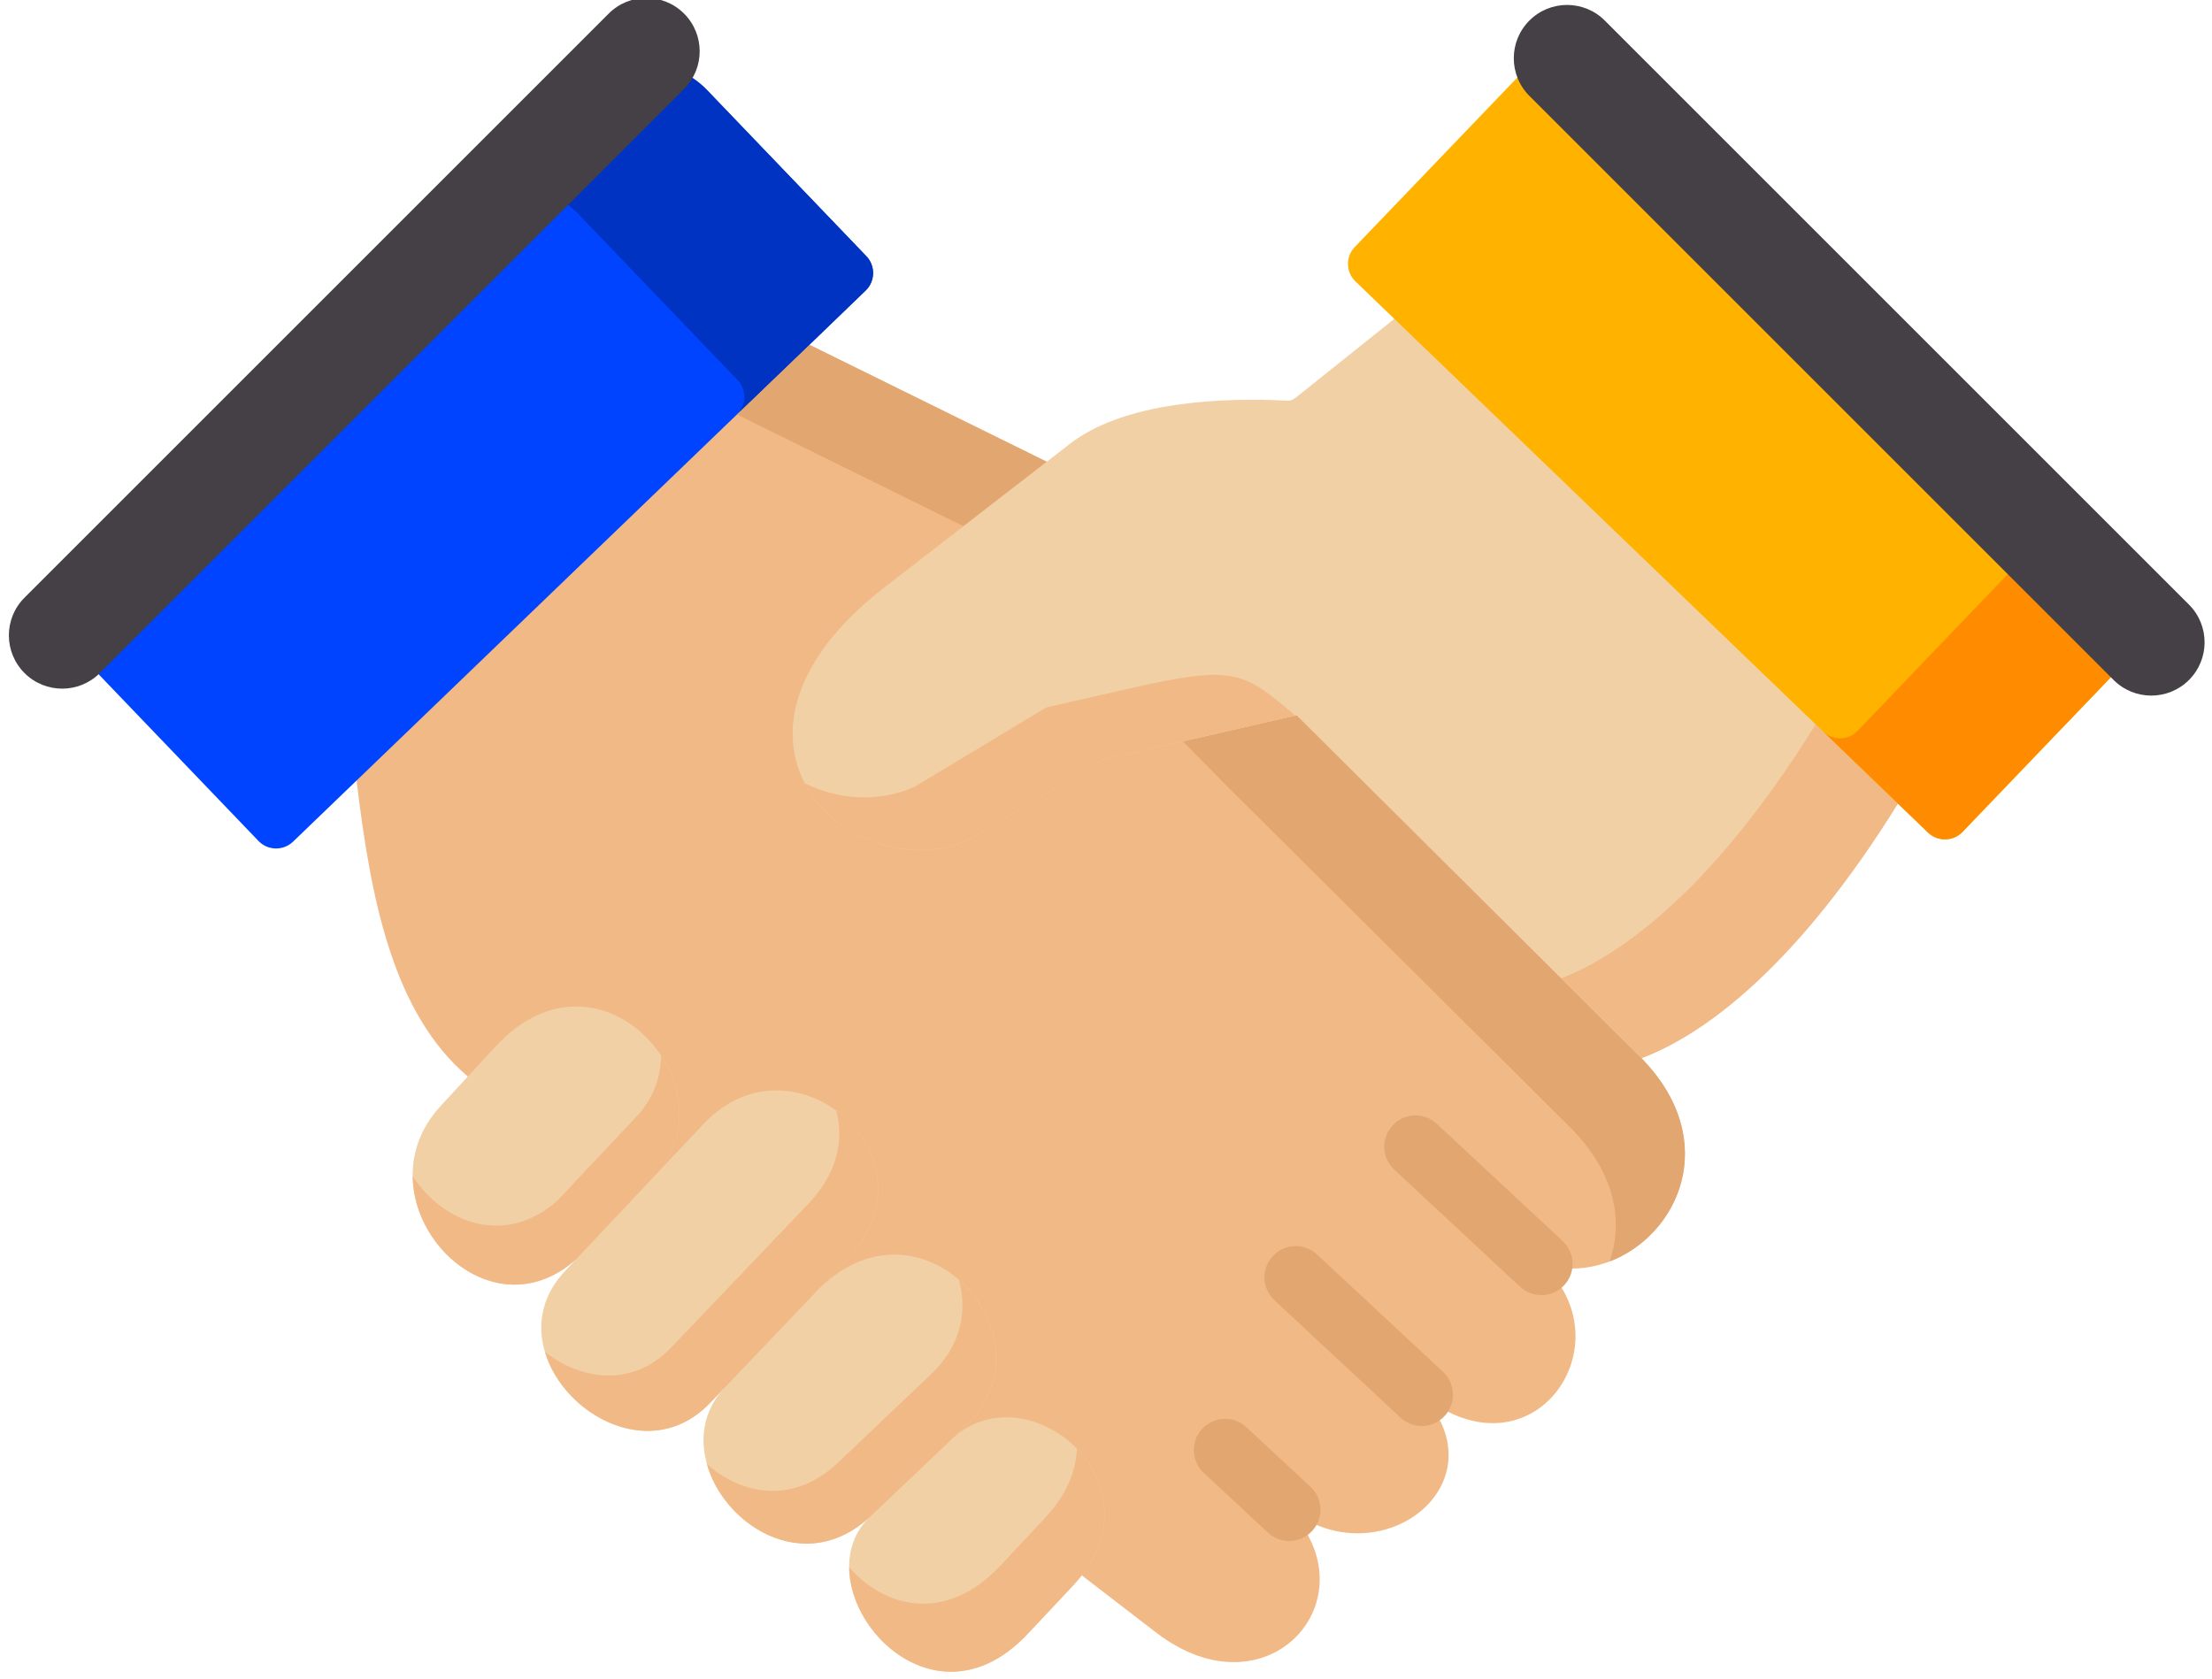 <?xml version="1.0" encoding="UTF-8"?>
<svg id="SVGDoc" width="83" height="63" xmlns="http://www.w3.org/2000/svg" version="1.1" xmlns:xlink="http://www.w3.org/1999/xlink" xmlns:avocode="https://avocode.com/" viewBox="0 0 83 63"><defs></defs><desc>Generated with Avocode.</desc><g><g><title>Group 765</title><g><title>006-handshake-1</title><g><title>Group 742</title><g><title>Path 793</title><path d="M30.37,12.939v0l-13.891,4.059v0l-3.099,12.294c0.536,4.515 1.383,8.742 4.174,11.109l23.039,18.724v0l2.787,2.145c4.197,3.228 8.171,-1.283 4.981,-4.618c-0.044,-0.049 -0.093,-0.098 -0.142,-0.147c1.077,0.906 2.287,1.163 3.346,0.99c2.331,-0.377 3.926,-2.846 1.781,-5.151c4.192,3.348 7.773,-1.985 4.489,-4.911c3.66,1.154 7.649,-3.592 3.846,-7.624c-0.027,-0.031 -0.058,-0.067 -0.089,-0.098l-9.532,-14.19v0l-12.784,-8.192v0z" fill="#f1b986" fill-opacity="1"></path></g></g><g><title>Group 743</title><g><title>Path 794</title><path d="M40.248,59.524c3.545,-3.779 -1.626,-8.125 -4.485,-5.563l-3.062,2.913c-0.036,0.036 -0.066,0.067 -0.102,0.093c-2.57,2.584 2.101,8.472 5.965,4.351z" fill="#f1d0a5" fill-opacity="1"></path></g></g><g><title>Group 744</title><g><title>Path 795</title><path d="M30.424,48.691v0l-3.235,3.392v0l-0.013,0.018c-1.622,1.723 -0.496,4.365 1.423,5.395c1.188,0.639 2.677,0.666 4.002,-0.528l3.465,-0.053v0l-0.301,-2.953v0l0.443,-0.417c3.465,-3.294 -1.538,-8.987 -5.442,-5.213z" fill="#f1d0a5" fill-opacity="1"></path></g></g><g><title>Group 745</title><g><title>Path 796</title><path d="M24.645,44.042v0l-3.031,3.219v0l-0.425,0.457c-2.991,3.175 2.366,8.174 5.455,4.933l0.532,-0.551c0.044,-0.049 3.293,-0.386 3.647,-0.426l-0.058,-3.343v0l1.037,-1.088c3.567,-3.743 -2.007,-8.671 -5.402,-5.062z" fill="#f1d0a5" fill-opacity="1"></path></g></g><g><title>Group 746</title><g><title>Path 797</title><path d="M17.555,40.401v0l-1.028,1.114c-3.164,3.437 1.551,8.916 5.087,5.745l2.903,-0.448v0l0.129,-2.771c2.867,-3.246 -2.131,-9.022 -6.067,-4.751z" fill="#f1d0a5" fill-opacity="1"></path></g></g><g><title>Group 747</title><g><title>Path 798</title><path d="M21.898,3.295v0l-14.07,13.547v0l-4.002,3.849c-1.303,1.252 -1.343,3.343 -0.093,4.649l5.969,6.225c0.346,0.36 0.926,0.373 1.29,0.027l2.389,-2.3v0l16.99,-16.353v0l2.109,-2.034c0.363,-0.346 0.377,-0.928 0.027,-1.292l-5.969,-6.225c-1.25,-1.306 -3.337,-1.345 -4.64,-0.093z" fill="#0044ff" fill-opacity="1"></path></g></g><g><title>Group 748</title><g><title>Path 799</title><path d="M48.654,26.845v0l-4.272,0.977v0l1.675,1.7v0l12.94,12.867v0l0.089,0.098c1.56,1.652 1.808,3.419 1.312,4.857c2.557,-0.977 4.183,-4.462 1.285,-7.535l-0.089,-0.098v0l-3.882,-3.858v0z" fill="#e2a770" fill-opacity="1"></path></g></g><g><title>Group 749</title><g><title>Path 800</title><path d="M30.37,12.939v0l-2.721,2.615v0l8.504,4.196v0l3.124,-2.42v0z" fill="#e2a770" fill-opacity="1"></path></g></g><g><title>Group 750</title><g><title>Path 801</title><path d="M39.277,17.33v0l-3.124,2.42v0l-2.942,2.273c-7.431,5.754 -1.267,11.438 3.142,9.488l4.959,-2.988v0l3.071,-0.702v0l4.272,-0.977v0l9.058,9.009v0l3.882,3.858c2.442,-0.915 5.894,-3.552 9.62,-9.555l-5.665,-11.852v0l-13.23,-6.338v0l-3.394,2.713c-0.558,0.444 -0.39,0.36 -1.095,0.337c-2.548,-0.08 -5.787,0.173 -7.688,1.643z" fill="#f1d0a5" fill-opacity="1"></path></g></g><g><title>Group 751</title><g><title>Path 802</title><path d="M39.264,26.548v0l-4.959,2.988c-1.351,0.599 -2.872,0.48 -4.112,-0.142c1.077,2.069 3.86,3.135 6.16,2.118l4.959,-2.988v0l3.071,-0.702v0l4.219,-0.963c-1.954,-1.674 -2.304,-1.918 -6.27,-1.008z" fill="#f1b986" fill-opacity="1"></path></g></g><g><title>Group 752</title><g><title>Path 803</title><path d="M68.13,27.187c-3.319,5.341 -6.417,8.019 -8.778,9.191c-0.266,0.133 -0.523,0.244 -0.771,0.337l3.013,2.997c2.442,-0.915 5.894,-3.552 9.62,-9.555z" fill="#f1b986" fill-opacity="1"></path></g></g><g><title>Group 753</title><g><title>Path 804</title><path d="M17.085,7.931c1.303,-1.239 3.377,-1.19 4.622,0.107l5.969,6.225c0.346,0.364 0.337,0.946 -0.027,1.292l2.721,-2.615v0l2.109,-2.034c0.363,-0.346 0.377,-0.928 0.027,-1.292l-5.969,-6.225c-1.25,-1.305 -3.337,-1.345 -4.64,-0.093z" fill="#0033c1" fill-opacity="1"></path></g></g><g><title>Group 754</title><g><title>Path 805</title><path d="M15.486,44.144c0.031,2.908 3.425,5.541 6.129,3.117l1.901,-2.016v0l1.13,-1.203c1.183,-1.341 1.024,-3.108 0.159,-4.427c-0.004,0.773 -0.261,1.545 -0.851,2.216l-2.012,2.136v0l-1.015,1.083c-1.972,1.763 -4.307,0.844 -5.441,-0.906z" fill="#f1b986" fill-opacity="1"></path></g></g><g><title>Group 755</title><g><title>Path 806</title><path d="M20.449,50.742c0.709,2.38 4.019,4.196 6.195,1.909l0.532,-0.551c0.004,-0.009 0.009,-0.013 0.013,-0.018l3.235,-3.392c0.115,-0.129 0.226,-0.249 0.341,-0.36l1.037,-1.088c1.923,-2.016 1.192,-4.378 -0.425,-5.563c0.292,1.088 0.058,2.344 -1.033,3.485l-1.037,1.088c-0.115,0.111 -0.226,0.231 -0.341,0.355v0.004v0l-3.235,3.392c-0.004,0.004 -0.009,0.009 -0.018,0.013l-0.527,0.555c-1.445,1.519 -3.386,1.23 -4.737,0.169z" fill="#f1b986" fill-opacity="1"></path></g></g><g><title>Group 756</title><g><title>Path 807</title><path d="M32.701,56.874v0l2.362,-2.242v0l0.7,-0.67v0l0.443,-0.417c1.843,-1.754 1.29,-4.187 -0.226,-5.51c0.324,1.159 0.084,2.469 -1.033,3.53l-0.439,0.417v0l-1.25,1.185v0l-1.817,1.732v0l-0.102,0.089c-1.325,1.194 -2.814,1.168 -4.002,0.533c-0.292,-0.16 -0.567,-0.355 -0.815,-0.582c0.292,1.052 1.077,2.025 2.074,2.557c1.188,0.639 2.677,0.666 4.002,-0.528z" fill="#f1b986" fill-opacity="1"></path></g></g><g><title>Group 757</title><g><title>Path 808</title><path d="M40.248,59.524c1.773,-1.891 1.365,-3.921 0.159,-5.159c-0.027,0.839 -0.381,1.741 -1.196,2.606l-1.684,1.798c-2.069,2.202 -4.369,1.541 -5.663,0.053c0.018,2.695 3.616,5.785 6.7,2.495z" fill="#f1b986" fill-opacity="1"></path></g></g><g><title>Group 758</title><g><title>Path 809</title><path d="M57.836,48.607c-0.286,0 -0.573,-0.104 -0.799,-0.314l-4.724,-4.4c-0.474,-0.442 -0.5,-1.184 -0.059,-1.658c0.441,-0.474 1.183,-0.501 1.657,-0.059l4.724,4.4c0.474,0.442 0.5,1.184 0.059,1.658c-0.231,0.248 -0.544,0.374 -0.859,0.374z" fill="#e2a770" fill-opacity="1"></path></g></g><g><title>Group 759</title><g><title>Path 810</title><path d="M53.347,53.518c-0.286,0 -0.573,-0.104 -0.799,-0.315l-4.728,-4.405c-0.474,-0.442 -0.5,-1.184 -0.059,-1.658c0.441,-0.474 1.183,-0.501 1.657,-0.059l4.728,4.405c0.474,0.442 0.5,1.184 0.059,1.658c-0.231,0.248 -0.544,0.374 -0.858,0.374z" fill="#e2a770" fill-opacity="1"></path></g></g><g><title>Group 760</title><g><title>Path 811</title><path d="M48.375,57.834c-0.286,0 -0.572,-0.104 -0.798,-0.314l-2.406,-2.238c-0.474,-0.441 -0.502,-1.183 -0.061,-1.658c0.441,-0.475 1.183,-0.502 1.657,-0.061l2.406,2.238c0.474,0.441 0.502,1.183 0.061,1.658c-0.231,0.249 -0.545,0.375 -0.859,0.375z" fill="#e2a770" fill-opacity="1"></path></g></g><g><title>Group 761</title><g><title>Path 812</title><path d="M52.319,11.967v0l15.811,15.221v0l3.084,2.97v0l1.134,1.092c0.363,0.346 0.944,0.333 1.29,-0.027l3.115,-3.25v0l2.854,-2.975c1.25,-1.305 1.21,-3.397 -0.093,-4.649l-2.761,-2.655v0l-15.31,-14.741c-1.303,-1.252 -3.39,-1.212 -4.64,0.093l-5.969,6.225c-0.35,0.364 -0.337,0.946 0.027,1.292z" fill="#ffb300" fill-opacity="1"></path></g></g><g><title>Group 762</title><g><title>Path 813</title><path d="M75.668,21.202c1.245,-1.296 1.205,-3.379 -0.08,-4.631l0.731,0.706l-0.297,-0.289l3.492,3.361c1.303,1.252 1.343,3.343 0.093,4.649l-2.854,2.975l-3.115,3.25c-0.346,0.36 -0.926,0.373 -1.29,0.027l-1.134,-1.092l-2.804,-2.703c0.363,0.35 0.939,0.336 1.289,-0.023l3.115,-3.254zM68.409,27.454l0.001,0.001c-0,-0 -0.001,-0.001 -0.001,-0.001z" fill="#ff8c00" fill-opacity="1"></path></g></g></g><g transform="rotate(-45 13.5 13.5)"><title>Rectangle 298</title><path d="M-1.711,14.919c-1.105,0 -2,-0.895 -2,-2v0c0,-1.105 0.895,-2 2,-2h31c1.105,0 2,0.895 2,2v0c0,1.105 -0.895,2 -2,2z" fill="#454045" fill-opacity="1"></path></g><g transform="rotate(45 69.5 13)"><title>Rectangle 299</title><path d="M54.288,14.918c-1.105,0 -2,-0.895 -2,-2v0c0,-1.105 0.895,-2 2,-2h31c1.105,0 2,0.895 2,2v0c0,1.105 -0.895,2 -2,2z" fill="#454045" fill-opacity="1"></path></g></g></g></svg>